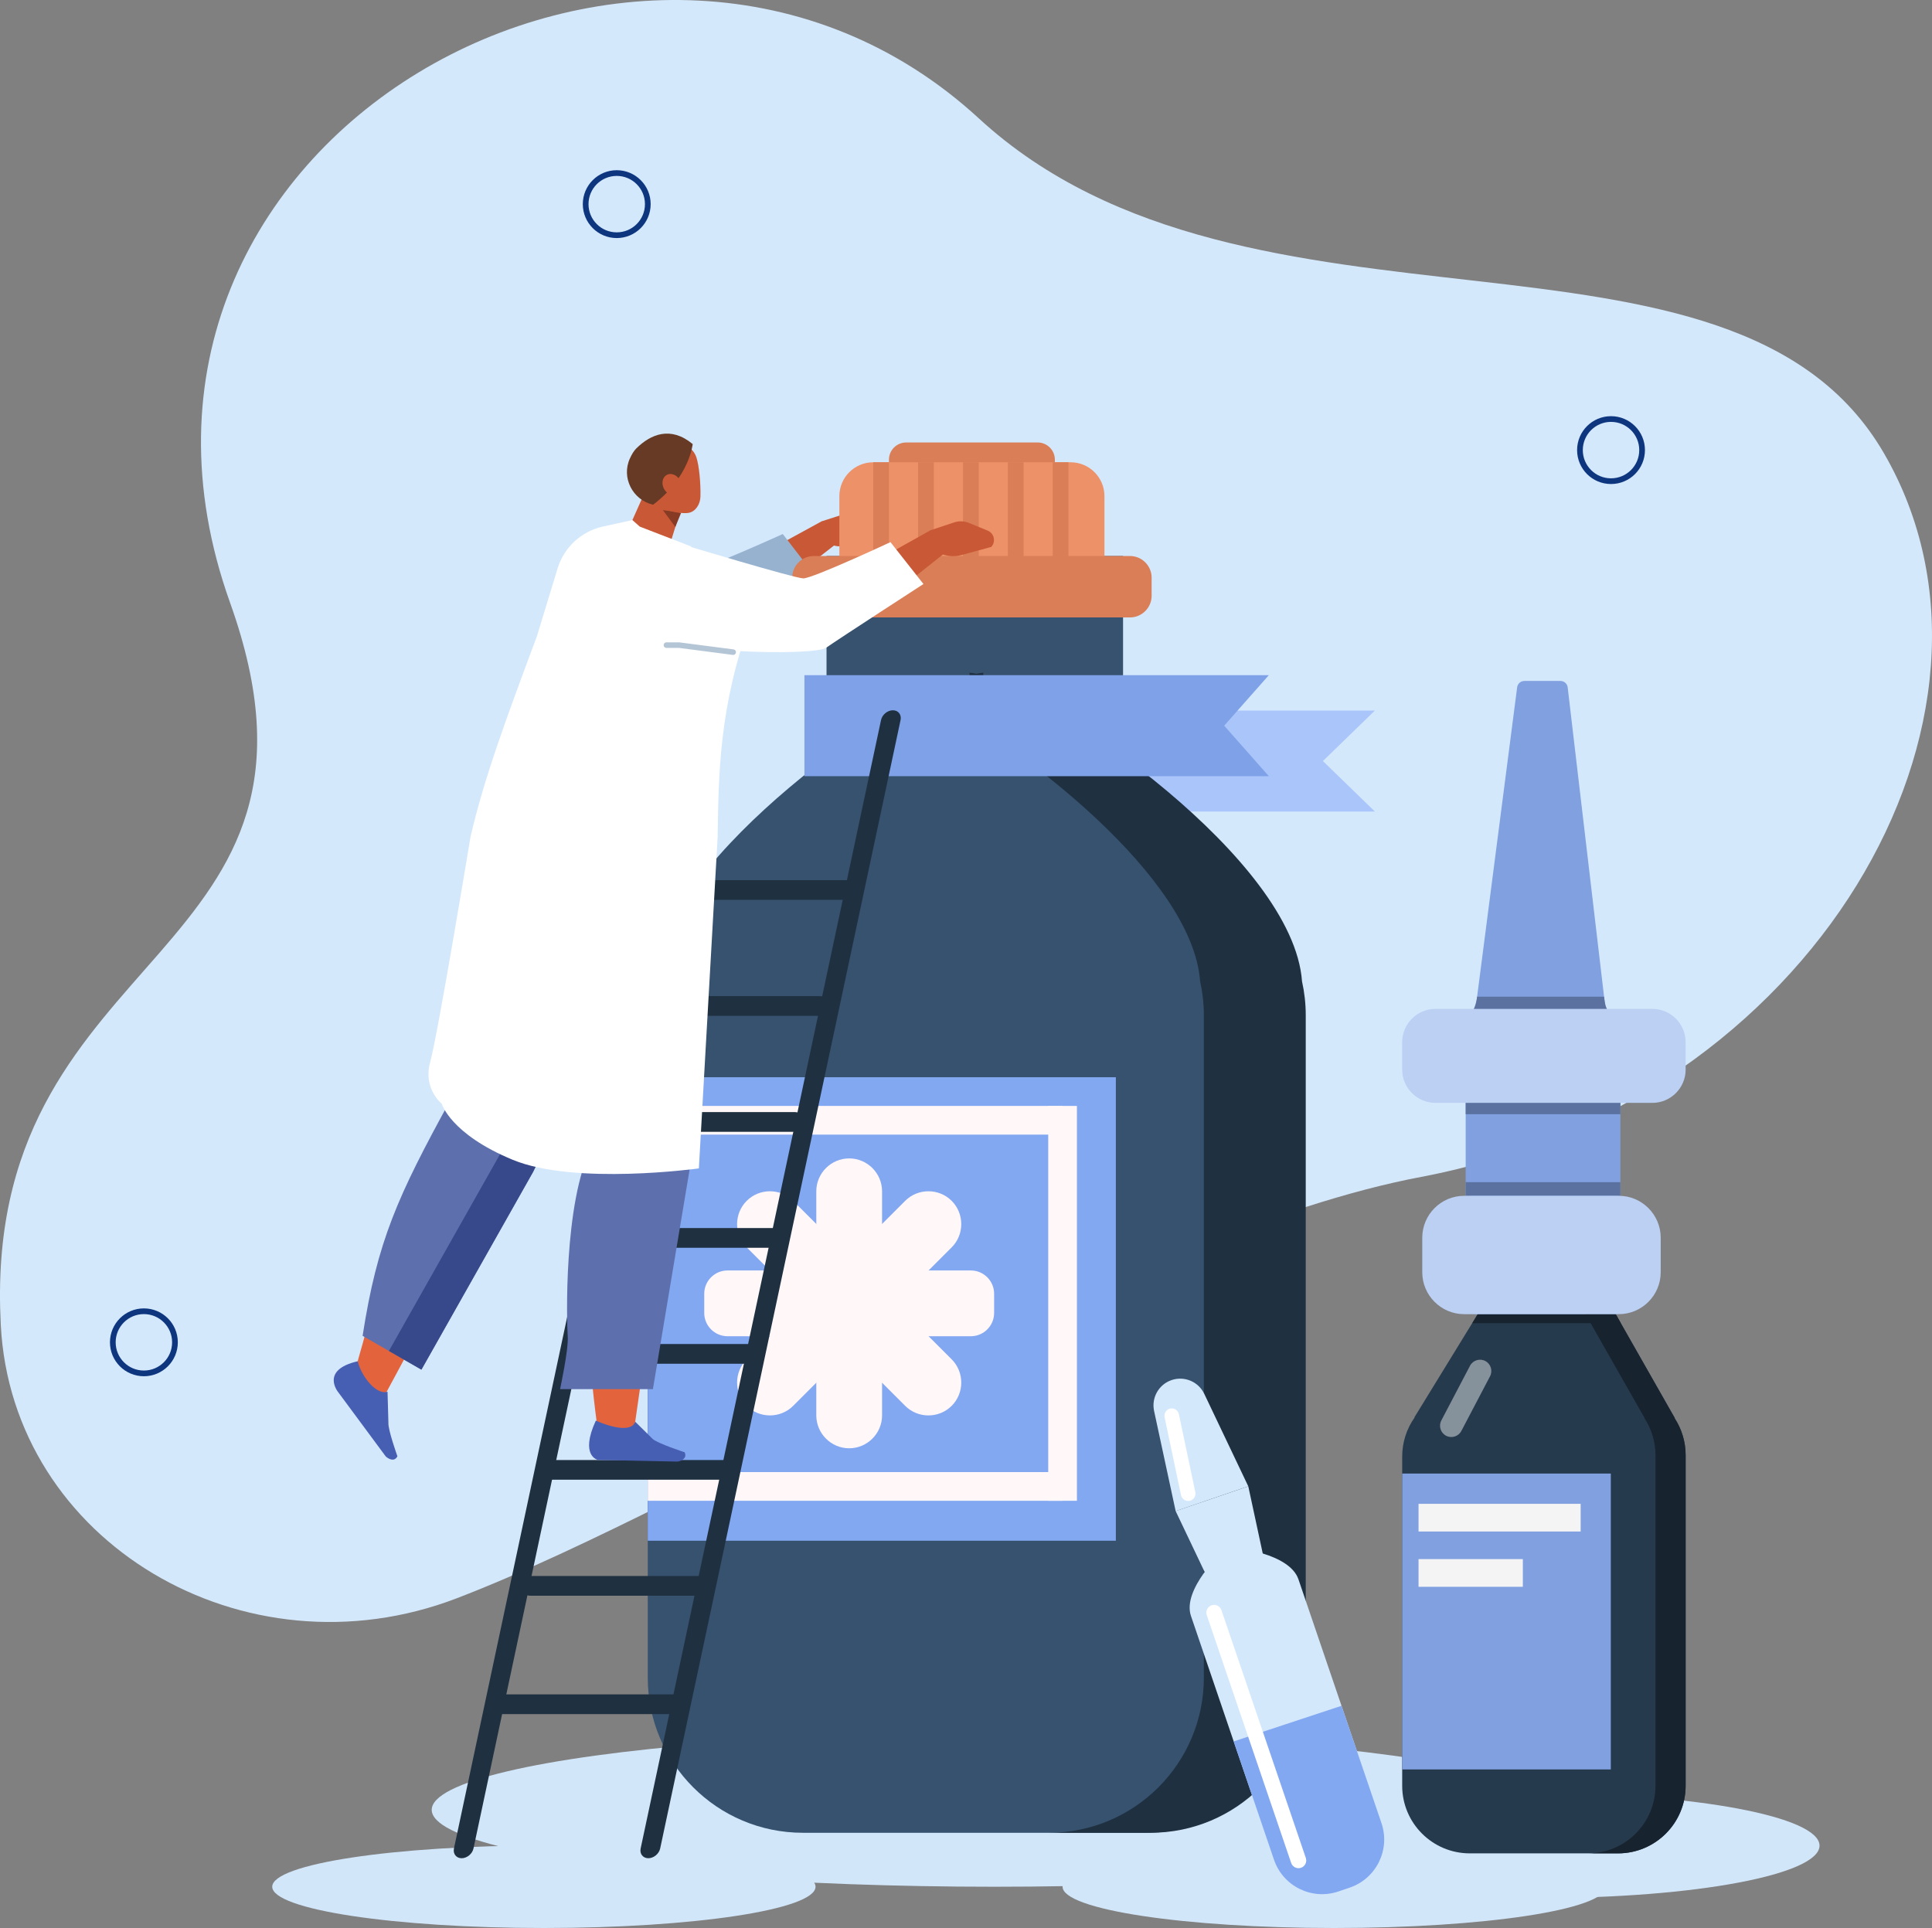 <?xml version="1.0" encoding="utf-8"?>
<!-- Generator: Adobe Illustrator 16.0.0, SVG Export Plug-In . SVG Version: 6.00 Build 0)  -->
<!DOCTYPE svg PUBLIC "-//W3C//DTD SVG 1.1//EN" "http://www.w3.org/Graphics/SVG/1.1/DTD/svg11.dtd">
<svg version="1.1" id="Layer_1" xmlns="http://www.w3.org/2000/svg" xmlns:xlink="http://www.w3.org/1999/xlink" x="0px" y="0px"
	 width="1353.571px" height="1350.863px" viewBox="0 0 1353.571 1350.863" enable-background="new 0 0 1353.571 1350.863"
	 xml:space="preserve">
<rect x="0" y="0" width="1353.571" height="1350.863" fill="#808080" stroke="none"/>
<path fill-rule="evenodd" clip-rule="evenodd" fill="#D4E8FC" d="M320.006,1119.84c-148.813,57.077-311.73-39.289-319.457-191.63
	c-0.196-3.864-0.343-7.794-0.439-11.788c-6.166-255.65,250.665-243.709,161.068-494.174
	C44.886,97.159,454.425-129.934,685.759,82.935c189.389,174.272,527.669,51.193,634.099,234.553
	c106.43,183.36-49.301,455.098-324.209,507.117C791.319,863.271,498.749,1051.283,320.006,1119.84z"/>
<g>
	<path fill-rule="evenodd" clip-rule="evenodd" fill="#C95836" d="M473.768,422.746c9.259,14.364,25.111,20.923,42.889,12.184
		l76.366-59.493l-17.427-10.145l-63.852,34.913L473.768,422.746z"/>
	<path fill="#C95836" d="M575.596,365.292l16.784-5.404c3.354-1.08,14.141-0.607,17.388,0.762l-15.135,21.033
		c-4.738,1.236-8.057,1.873-12.977-0.482l-8.2-3.924L575.596,365.292z"/>
	<path fill-rule="evenodd" clip-rule="evenodd" fill="#97B2CF" d="M380.415,452.541c20.406,14.587,113.478,1.119,122.243-4.873
		c9.865-6.743,68.576-43.935,68.576-43.935l-22.824-29.575c0,0-54.916,24.97-61.337,24.78c-6.42-0.189-62.166,14.592-62.166,14.592
		L380.415,452.541z"/>
</g>
<ellipse fill="#D2E6FA" cx="381.05" cy="1321.955" rx="190.319" ry="28.908"/>
<ellipse fill="#D2E6FA" cx="934.771" cy="1321.955" rx="190.319" ry="28.908"/>
<ellipse fill="#D2E6FA" cx="696.488" cy="1268.073" rx="394.022" ry="53.882"/>
<circle fill-rule="evenodd" clip-rule="evenodd" fill="none" stroke="#0D367F" stroke-width="4" stroke-linecap="round" stroke-linejoin="round" stroke-miterlimit="10" cx="1128.693" cy="315.366" r="21.772"/>
<circle fill-rule="evenodd" clip-rule="evenodd" fill="none" stroke="#0D367F" stroke-width="4" stroke-linecap="round" stroke-linejoin="round" stroke-miterlimit="10" cx="432.088" cy="143.026" r="21.773"/>
<circle fill-rule="evenodd" clip-rule="evenodd" fill="none" stroke="#0D367F" stroke-width="4" stroke-linecap="round" stroke-linejoin="round" stroke-miterlimit="10" cx="100.809" cy="940.504" r="21.773"/>
<g>
	<rect x="579.072" y="389.56" fill="#36526E" width="207.748" height="166.579"/>
	<path fill="#D97E57" d="M726.979,344.15h-92.11c-6.664,0-12.065-5.402-12.065-12.065v-9.995c0-6.664,5.402-12.065,12.065-12.065
		h92.11c6.664,0,12.065,5.402,12.065,12.065v9.995C739.045,338.749,733.644,344.15,726.979,344.15z"/>
	<polygon fill="#AAC5FA" points="963.263,568.612 584.309,568.612 584.309,497.843 963.263,497.843 926.834,533.228 	"/>
	<path fill="#36526E" d="M909.459,687.641c-6.192-85.852-170.733-197.837-223.313-214.251v-2.035
		c-1.378,0.073-2.991,0.336-4.772,0.742c-1.813-0.405-3.453-0.668-4.855-0.742v2.089
		c-50.717,16.234-206.196,123.586-218.663,208.531c-2.604,9.324-4.026,19.141-4.026,29.295v464.161
		c0,60.041,48.673,108.714,108.714,108.714h240.808c60.041,0,108.714-48.673,108.714-108.714V711.27
		C912.064,703.151,911.146,695.251,909.459,687.641z"/>
	<path fill="#1F3040" d="M912.209,687.641c-6.191-85.852-170.733-197.837-223.313-214.251v-2.035
		c-1.378,0.073-2.991,0.336-4.772,0.742c-1.813-0.405-3.454-0.668-4.856-0.742v2.089c-7.93,2.539-18.422,7.305-30.528,13.865
		c68.224,36.329,186.847,127.684,192.085,200.332c1.688,7.61,2.606,15.511,2.606,23.629v464.161
		c0,60.041-48.673,108.714-108.714,108.714h71.383c60.041,0,108.714-48.673,108.714-108.714V711.27
		C914.814,703.151,913.896,695.251,912.209,687.641z"/>
	<path fill="#ED9168" d="M750.054,416.063H611.794c-13.106,0-23.731-10.625-23.731-23.732v-44.703
		c0-13.106,10.625-23.731,23.731-23.731h138.259c13.107,0,23.732,10.625,23.732,23.731v44.703
		C773.786,405.438,763.161,416.063,750.054,416.063z"/>
	<rect x="453.828" y="754.771" fill="#83A8F2" width="327.949" height="324.75"/>
	<polygon fill="#7EA1E8" points="888.954,543.832 563.588,543.832 563.588,473.063 888.954,473.063 857.677,508.448 	"/>
	<g>
		<path fill="#FFF7F8" d="M594.941,1014.742L594.941,1014.742c-12.67,0-23.038-10.367-23.038-23.038v-157.02
			c0-12.671,10.367-23.038,23.038-23.038l0,0c12.671,0,23.038,10.367,23.038,23.038v157.02
			C617.979,1004.375,607.612,1014.742,594.941,1014.742z"/>
		<path fill="#FFF7F8" d="M493.393,919.941l0-13.495c0-8.959,7.33-16.29,16.29-16.29h170.515c8.959,0,16.29,7.331,16.29,16.29
			v13.495c0,8.96-7.331,16.291-16.29,16.291l-170.515-0.001C500.724,936.231,493.393,928.901,493.393,919.941z"/>
		<path fill="#FFF7F8" d="M523.136,984.999L523.136,984.999c-8.959-8.959-8.959-23.62,0-32.58l111.03-111.03
			c8.959-8.959,23.621-8.959,32.58,0.001l0,0c8.96,8.959,8.96,23.62,0,32.58l-111.03,111.029
			C546.757,993.959,532.096,993.959,523.136,984.999z"/>
		<path fill="#FFF7F8" d="M523.136,841.39L523.136,841.39c8.959-8.959,23.621-8.959,32.58,0l111.03,111.03
			c8.959,8.959,8.959,23.62,0,32.58l0,0c-8.959,8.959-23.62,8.959-32.58,0L523.136,873.97
			C514.176,865.011,514.176,850.35,523.136,841.39z"/>
	</g>
	<path fill="#D97E57" d="M791.622,432.613H570.226c-8.407,0-15.222-6.815-15.222-15.222v-12.61c0-8.407,6.815-15.222,15.222-15.222
		h221.396c8.407,0,15.222,6.815,15.222,15.222v12.61C806.844,425.798,800.029,432.613,791.622,432.613z"/>
	<rect x="611.794" y="323.896" fill="#D97E57" width="11.009" height="80.981"/>
	<rect x="643.235" y="323.896" fill="#D97E57" width="11.009" height="80.981"/>
	<rect x="674.676" y="323.896" fill="#D97E57" width="11.009" height="80.981"/>
	<rect x="706.116" y="323.896" fill="#D97E57" width="11.01" height="80.981"/>
	<rect x="737.558" y="323.896" fill="#D97E57" width="11.009" height="80.981"/>
	<rect x="453.828" y="774.868" fill="#FFF7F8" width="290.624" height="20.098"/>
	<rect x="453.828" y="1031.423" fill="#FFF7F8" width="290.624" height="20.098"/>
	<rect x="734.402" y="774.871" fill="#FFF7F8" width="20.097" height="276.65"/>
</g>
<g>
	<ellipse fill="#D2E6FA" cx="1079.974" cy="1293.165" rx="194.8" ry="36.689"/>
	<g>
		<path fill="#80A0E0" d="M1167.864,985.397l-37.514-57.487c-2.201-3.371,0.219-7.839,4.244-7.839l1.111-81.73
			c-2.816,0-5.093-2.296-5.068-5.112l0.065-7.644l0,0l0.097-11.322l0.328-38.11c0.023-2.782,2.285-5.025,5.068-5.025l-6.455-60.783
			c-2.569,0-4.732-1.924-5.033-4.477l-26.385-224.273c-0.301-2.552-2.464-4.476-5.034-4.476h-25.335c-2.549,0-4.7,1.891-5.027,4.418
			l-29.039,224.39c-0.326,2.526-2.479,4.418-5.026,4.418l-0.614,60.783c2.8,0,5.069,2.27,5.069,5.068l0,0v49.39v7.688
			c0,2.8-2.27,5.068-5.069,5.068l4.409,82.252c4.069,0.071,6.399,4.668,4.05,7.992L1167.864,985.397z"/>
		<path fill="#263A4D" d="M1028.225,940.591l-37.161,52.601c-5.647,7.993-8.68,17.54-8.68,27.328v230.69
			c0,26.156,21.204,47.36,47.361,47.36h103.863c26.156,0,47.359-21.204,47.359-47.36v-231.646c0-9.192-2.674-18.186-7.697-25.883
			l-33.881-51.918C1130.569,928.247,1037.021,928.142,1028.225,940.591z"/>
		<polygon fill="#263A4D" points="1035.293,920.773 1131.947,920.773 1173.386,993.612 990.916,993.1 		"/>
		<path fill="#17232E" d="M1173.271,993.681l-0.045-0.069l0.16,0.001l-41.438-72.839h-21.132l41.439,72.839l-0.161-0.001
			l0.044,0.069c5.023,7.697,7.698,16.69,7.698,25.883v231.646c0,26.157-21.204,47.36-47.36,47.36h21.133
			c26.156,0,47.359-21.203,47.359-47.36v-231.646C1180.968,1010.371,1178.294,1001.378,1173.271,993.681z"/>
		<rect x="1026.865" y="771.381" fill="#80A0E0" width="108.399" height="66.465"/>
		<path fill="#5B72A1" d="M1129.741,710.256h-100.207c2.746-0.509,4.857-7.443,5.336-11.917h88.952
			C1124.214,701.389,1124.859,709.696,1129.741,710.256z"/>
		<rect x="1026.865" y="771.127" fill="#5B72A1" width="108.399" height="9.558"/>
		<rect x="1026.865" y="828.288" fill="#5B72A1" width="108.399" height="9.558"/>
		<polygon fill="#17232E" points="1135.543,927.094 1031.481,927.094 1035.293,920.773 1131.947,920.773 		"/>
		<rect x="982.384" y="1032.456" fill="#80A0E0" width="146.164" height="207.316"/>
		<path fill="#BBD0F3" d="M1157.688,772.732h-152.022c-12.805,0-23.281-10.477-23.281-23.281v-19.286
			c0-12.805,10.477-23.281,23.281-23.281h152.022c12.805,0,23.28,10.477,23.28,23.281v19.286
			C1180.968,762.256,1170.492,772.732,1157.688,772.732z"/>
		<path fill="#BBD0F3" d="M1134.177,920.773h-108.406c-16.125,0-29.319-13.193-29.319-29.319v-24.289
			c0-16.126,13.194-29.319,29.319-29.319h108.406c16.125,0,29.319,13.193,29.319,29.319v24.289
			C1163.496,907.58,1150.302,920.773,1134.177,920.773z"/>
		<path opacity="0.44" fill="#FFFFFF" d="M1013.128,1005.963L1013.128,1005.963c-3.86-2.024-5.361-6.839-3.337-10.699l20.112-38.341
			c2.025-3.859,6.84-5.361,10.699-3.337l0,0c3.859,2.025,5.361,6.84,3.336,10.699l-20.112,38.341
			C1021.802,1006.486,1016.987,1007.987,1013.128,1005.963z"/>
		<rect x="993.831" y="1053.666" fill="#F4F4F4" width="113.585" height="19.397"/>
		<rect x="993.831" y="1092.397" fill="#F4F4F4" width="73.082" height="19.398"/>
	</g>
</g>
<g>
	<g>
		<g>
			<path fill="#1F3040" d="M323.43,1301.979L323.43,1301.979c-3.762,0-6.185-3.078-5.383-6.84l168.421-790.643
				c0.801-3.762,4.535-6.841,8.297-6.841l0,0c3.762,0,6.185,3.079,5.383,6.841l-168.421,790.643
				C330.926,1298.9,327.192,1301.979,323.43,1301.979z"/>
		</g>
		<g>
			<path fill="#1F3040" d="M454.225,1301.979L454.225,1301.979c-3.762,0-6.185-3.078-5.383-6.84l168.421-790.643
				c0.802-3.762,4.536-6.84,8.298-6.84l0,0c3.762,0,6.185,3.078,5.383,6.84l-168.421,790.643
				C461.721,1298.9,457.987,1301.979,454.225,1301.979z"/>
		</g>
		<path fill="#1F3040" d="M593.86,630.492H473.357c-3.8,0-6.7-3.109-6.444-6.91l0,0c0.256-3.8,3.575-6.908,7.376-6.908h120.503
			c3.8,0,6.7,3.109,6.444,6.909l0,0C600.979,627.383,597.661,630.492,593.86,630.492z"/>
		<path fill="#1F3040" d="M573.457,711.749H452.954c-3.8,0-6.7-3.109-6.444-6.909l0,0c0.256-3.801,3.575-6.91,7.375-6.91h120.503
			c3.8,0,6.7,3.109,6.444,6.91l0,0C580.576,708.64,577.257,711.749,573.457,711.749z"/>
		<path fill="#1F3040" d="M556.029,793.006H435.526c-3.8,0-6.7-3.109-6.444-6.909l0,0c0.256-3.801,3.575-6.91,7.375-6.91h120.503
			c3.8,0,6.7,3.109,6.444,6.91l0,0C563.149,789.896,559.83,793.006,556.029,793.006z"/>
		<path fill="#1F3040" d="M542.048,874.263H421.545c-3.801,0-6.7-3.109-6.444-6.909v-0.001c0.256-3.8,3.575-6.909,7.375-6.909
			h120.503c3.8,0,6.7,3.109,6.444,6.91l0,0C549.167,871.153,545.848,874.263,542.048,874.263z"/>
		<path fill="#1F3040" d="M527.172,955.52H406.669c-3.8,0-6.7-3.109-6.443-6.91l0,0c0.256-3.8,3.575-6.909,7.375-6.909h120.503
			c3.8,0,6.7,3.109,6.444,6.91l0,0C534.292,952.41,530.973,955.52,527.172,955.52z"/>
		<path fill="#1F3040" d="M506.77,1036.776H386.266c-3.8,0-6.7-3.109-6.444-6.91l0,0c0.256-3.8,3.575-6.909,7.375-6.909h120.503
			c3.8,0,6.7,3.109,6.443,6.91l0,0C513.889,1033.667,510.569,1036.776,506.77,1036.776z"/>
		<path fill="#1F3040" d="M491.794,1118.033H371.291c-3.8,0-6.7-3.109-6.443-6.91l0,0c0.256-3.8,3.575-6.909,7.375-6.909h120.503
			c3.8,0,6.7,3.109,6.444,6.909l0,0C498.914,1114.924,495.595,1118.033,491.794,1118.033z"/>
		<path fill="#1F3040" d="M470.543,1200.98H350.04c-3.8,0-6.7-3.109-6.443-6.909l0,0c0.256-3.801,3.575-6.91,7.375-6.91
			l120.503,0.001c3.8,0,6.7,3.108,6.444,6.909l0,0C477.663,1197.871,474.344,1200.98,470.543,1200.98z"/>
	</g>
</g>
<path fill-rule="evenodd" clip-rule="evenodd" fill="#E3633D" d="M418.688,1000.863c0,0-21.025-140.562,6.124-196.178
	l-14.823-190.682l88.874,6.127l-54.7,382.12L418.688,1000.863z"/>
<path fill-rule="evenodd" clip-rule="evenodd" fill="#C95836" d="M550.55,430.061c9.403,14.27,25.32,20.67,43.01,11.752
	l75.764-60.258l-17.529-9.969l-63.498,35.553L550.55,430.061z"/>
<path fill="#C95836" d="M651.794,371.586l16.729-5.573c3.344-1.114,6.976-0.991,10.237,0.346l13.205,5.413
	c4.603,1.887,5.901,7.792,2.514,11.435l0,0l-21.42,5.816c-4.725,1.283-10.102,0.715-15.045-1.59l-8.238-3.841L651.794,371.586z"/>
<path fill-rule="evenodd" clip-rule="evenodd" fill="#C95836" d="M479.142,349.778c0,0-5.242,16.985-9.584,31.054
	c-1.156,3.748-4.602,6.575-9.011,7.398c-4.41,0.822-9.102-0.488-12.271-3.429c-1.037-0.963-2.048-1.9-3.006-2.789
	c-4.348-4.032-5.713-9.758-3.508-14.703c5.655-12.673,15.953-35.759,15.953-35.759L479.142,349.778L479.142,349.778z"/>
<polygon fill-rule="evenodd" clip-rule="evenodd" fill="#873B24" points="477.211,359.264 473.143,369.213 464.424,357.423 "/>
<path fill-rule="evenodd" clip-rule="evenodd" fill="#C95836" d="M451.941,326.604c-0.859-5.119,2.55-9.974,7.612-10.844
	c5.404-0.928,12.219-2.1,17.622-3.028c5.063-0.87,9.09,2.77,10.722,7.692c1.925,5.81,3.09,18.353,2.841,27.557
	c-0.141,5.19-3.293,10.495-8.355,11.365c-5.404,0.928-22.472-1.494-25.674-10.993C454.271,341.122,453.205,334.138,451.941,326.604
	L451.941,326.604z"/>
<path fill-rule="evenodd" clip-rule="evenodd" fill="#663A24" d="M457.524,353.636c-14.348-3.367-22.341-19.02-16.209-32.421
	c1.325-2.896,2.812-5.375,4.452-6.994c10.281-10.15,24.194-15.793,39.541-3.078c0,0-2.29,23.21-27.757,42.499L457.524,353.636z"/>
<path fill-rule="evenodd" clip-rule="evenodd" fill="#C95836" d="M465.293,342.673c2.083,3.709,6.234,5.301,9.271,3.555
	c3.037-1.745,3.809-6.166,1.725-9.875c-2.084-3.708-6.235-5.3-9.271-3.555C463.982,334.543,463.209,338.964,465.293,342.673z"/>
<path fill-rule="evenodd" clip-rule="evenodd" fill="#E3633D" d="M352.984,822.793l-82.271,152.694
	c-15.974,5.783-24.17-8.554-19.666-23.396c18.875-64.393,17.785-98.653,70.91-156.065L352.984,822.793z"/>
<path fill-rule="evenodd" clip-rule="evenodd" fill="#5D70AD" d="M432.088,637.002l-48.521,159.024
	c-1.996,7.463-6.504,18.175-10.056,25.035l-78.27,138.59l-41.197-23.684c10.29-66.308,24.383-97.593,61.755-165.675l23.76-150.162
	l42.043,1.688L432.088,637.002z"/>
<path fill-rule="evenodd" clip-rule="evenodd" fill="#37498A" d="M407.166,629.507l-47.317,155.081
	c-1.996,7.463-6.504,18.175-10.057,25.035l-77.333,136.932l22.782,13.097l78.27-138.59c3.552-6.86,8.061-17.571,10.056-25.035
	l48.521-159.024L407.166,629.507z"/>
<path fill-rule="evenodd" clip-rule="evenodd" fill="#475FB3" d="M271.506,975.093l0.622,21.817
	c-0.393,4.685,6.299,23.432,6.299,23.432l0,0c-1.968,3.903-5.865,2.255-8.188,0.099l-33.218-44.898c0,0-13.086-15.629,13.575-21.778
	C253.259,964.547,263.771,977.725,271.506,975.093z"/>
<path fill-rule="evenodd" clip-rule="evenodd" fill="#FFFFFF" d="M483.992,382.789l-35.785-13.829l-5.142-4.573l-20.659,4.543
	c-15.103,3.322-27.24,14.531-31.75,29.322l-14.533,47.661c-21.362,57.175-37.273,100.206-46.496,140.51
	c61.222,34.588,147.835,26.723,173.158,0.148c0.684-43.451,0.839-91.522,23.274-152.315
	C537.91,402.144,495.01,410.045,483.992,382.789z"/>
<path fill-rule="evenodd" clip-rule="evenodd" fill="#475FB3" d="M445.039,996.129l12.227,12.059
	c3.467,3.176,22.392,9.344,22.392,9.344v0.001c1.886,3.943-1.802,6.02-4.929,6.539l-55.838-1.17c0,0-12.894-2.678-1.458-27.533
	C427.596,999.854,442.391,1003.859,445.039,996.129z"/>
<path fill-rule="evenodd" clip-rule="evenodd" fill="#5D70AD" d="M494.677,649.365l-10.191,162.049l-27.047,161.887h-65.038
	c0,0,6.073-28.147,5.355-37.079c-0.718-8.931-3.082-93.644,16.741-132.617l-1.573-158.72L494.677,649.365z"/>
<line fill-rule="evenodd" clip-rule="evenodd" fill="none" stroke="#293666" stroke-width="4.129" stroke-linecap="round" stroke-linejoin="round" stroke-miterlimit="10" x1="383.766" y1="653.691" x2="412.148" y2="654.625"/>
<path fill-rule="evenodd" clip-rule="evenodd" fill="#FFFFFF" d="M445.769,443.126c20.552,14.381,124.378,16.766,133.083,10.687
	c9.796-6.842,68.131-44.622,68.131-44.622l-23.121-29.344c0,0-54.662,25.521-61.084,25.396s-86.039-24.195-86.039-24.195
	L445.769,443.126z"/>
<path fill-rule="evenodd" clip-rule="evenodd" fill="#FFFFFF" d="M502.785,586.572L489.63,818.64c0,0-86.735,12.053-130.428-6.026
	c-43.692-18.08-49.719-39.271-49.719-39.271c0.001-0.062-13.351-10.586-8.081-29.282c5.306-18.824,28.226-157.637,28.226-157.637
	l122.181-60.812L502.785,586.572z"/>
<polyline fill-rule="evenodd" clip-rule="evenodd" fill="none" stroke="#B4C5D6" stroke-width="3.88" stroke-linecap="round" stroke-linejoin="round" stroke-miterlimit="10" points="
	513.671,456.939 475.825,452.014 466.897,452.014 "/>
<g>
	<path fill="#D4E8FC" d="M945.649,1322.561l-7.908,2.693c-18.611,6.338-38.839-3.612-45.177-22.225l-58.171-170.818
		c-6.338-18.612,22.225-45.178,22.225-45.178l7.908-2.692c0,0,38.839,3.612,45.178,22.225l58.17,170.817
		C974.212,1295.996,964.263,1316.223,945.649,1322.561z"/>
	<path fill="#83A8F2" d="M945.649,1322.561l-7.908,2.693c-18.611,6.338-38.839-3.612-45.177-22.225l-28.233-82.907l75.546-24.952
		l27.997,82.213C974.212,1295.996,964.263,1316.223,945.649,1322.561z"/>
	<path fill="#D4E8FC" d="M874.56,1041.397l-50.898,17.333l-15.101-70.132c-1.997-9.275,3.271-18.576,12.251-21.635l0,0
		c8.982-3.059,18.83,1.095,22.909,9.662L874.56,1041.397z"/>
	<polygon fill="#D4E8FC" points="823.661,1058.73 874.56,1041.397 893.164,1127.799 861.655,1138.529 	"/>
	<path fill="#FFFFFF" d="M911.483,1308.677L911.483,1308.677c-2.825,0.962-5.924-0.562-6.885-3.387l-59.135-173.65
		c-0.963-2.825,0.562-5.923,3.387-6.885l0,0c2.824-0.962,5.923,0.562,6.885,3.387l59.135,173.65
		C915.832,1304.617,914.308,1307.715,911.483,1308.677z"/>
	<path fill="#FFFFFF" d="M833.499,1051.537L833.499,1051.537c-2.756,0.581-5.486-1.198-6.068-3.954l-11.514-54.603
		c-0.582-2.756,1.197-5.486,3.953-6.067l0,0c2.756-0.581,5.486,1.198,6.068,3.954l11.514,54.603
		C838.034,1048.226,836.255,1050.956,833.499,1051.537z"/>
</g>
</svg>
